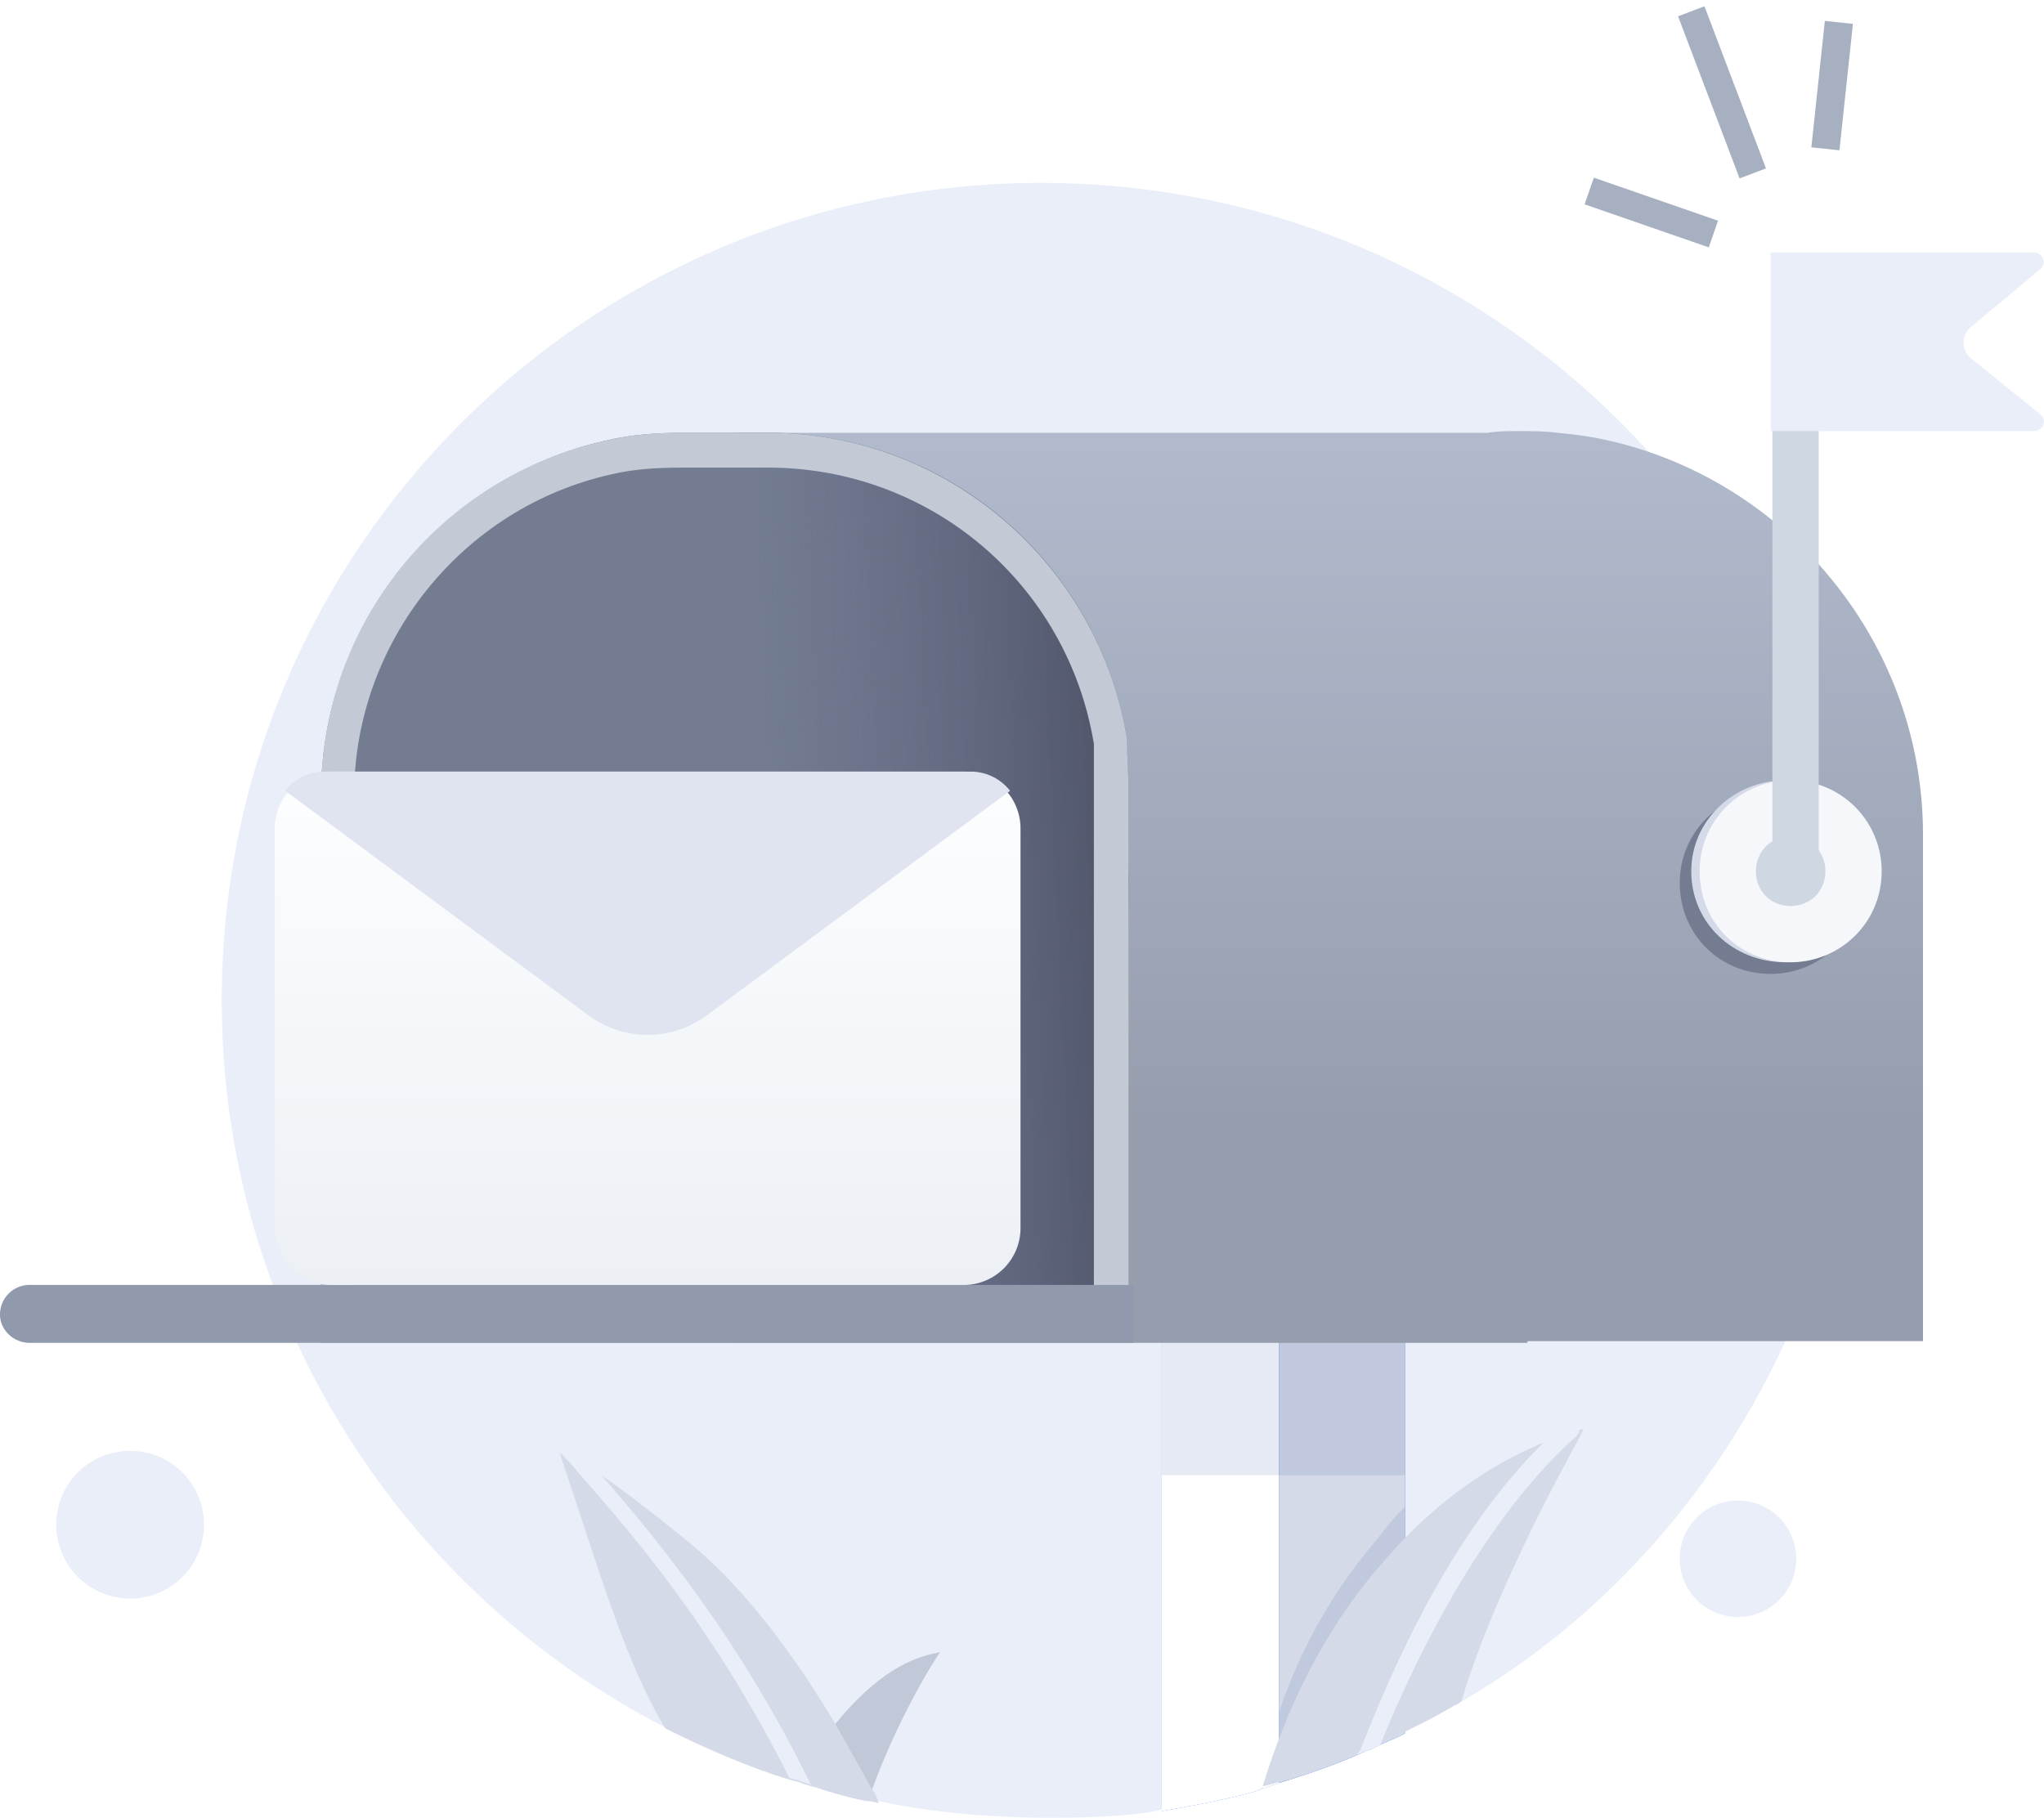 <svg xmlns="http://www.w3.org/2000/svg" fill="none" viewBox="0 0 181 161"><path d="M164.711 88.599c0 26.674-14.797 50.417-35.608 62.282 0 0-.138.151-.289.151-2.643 1.611-6.015 3.07-7.474 3.8h-.151c-1.17.44-8.204 3.372-9.377 3.372-.146 0-.293 0-.293.151-.146 0-.293 0-.439.151-3.078.868-7.474 1.611-8.353 1.749 0 .44-13.482 1.761-24.912-.73-1.466 0-10.845-2.491-19.051-6.593-23.155-12.016-39.129-36.338-39.129-64.333 0-40.012 32.533-72.4 72.541-72.4 40.148 0 72.535 32.388 72.535 72.4z" fill="#EAEEF9"></path><path d="M114.155 118.205v39.42c-.138 0-2.049.73-2.195.73-.147 0-.293 0-.293.151-.148 0-.294 0-.44.138-3.077.881-7.473 1.611-8.353 1.762v-42.201h11.281z" fill="#4988FD"></path><path d="M114.155 118.205v39.42c-.138 0-2.049.73-2.195.73-.147 0-.293 0-.293.151-.148 0-.294 0-.44.138-3.077.881-7.473 1.611-8.353 1.762v-42.201h11.281z" fill="#fff"></path><path d="M124.411 118.205v35.318c-.73.44-2.051.868-3.07 1.46h-.151c-1.9.881-4.102 1.761-7.915 2.931v-39.571h11.136v-.138z" fill="#2767F4"></path><path d="M124.411 118.205v35.318c-.73.44-2.051.868-3.07 1.46h-.151c-1.9.881-4.102 1.761-7.915 2.931v-39.571h11.136v-.138z" fill="#D5DAE8"></path><path opacity=".1" d="M124.411 133.442v17.59c-1.46.73-2.63 1.308-2.63 1.308h-.151c-2.491 1.322-6.304 2.492-7.914 2.932-.139 0-.29.151-.441.151v-3.813c1.762-5.272 4.694-10.694 8.644-15.237a25.592 25.592 0 012.492-2.931zm-.001-15.237h-21.536v12.456h21.536v-12.456z" fill="#062C78"></path><path d="M170.286 73.94v44.843h-35.029v.151H65.066V38.332h66.68c.881-.151 1.762-.151 2.781-.151 1.17 0 2.202 0 3.372.15 1.459.152 2.781.29 4.102.592 6.895 1.46 13.048 4.983 17.728 9.663 6.593 6.606 10.557 15.54 10.557 25.354z" fill="url(#paint0_linear_2_550)"></path><path d="M156.797 86.258c4.404 0 8.066-3.523 8.066-8.066 0-4.542-3.662-8.052-8.066-8.052-4.391 0-8.052 3.51-8.052 8.052 0 4.543 3.51 8.066 8.052 8.066z" fill="#737C90"></path><path d="M158.119 85.226c4.542 0 8.355-3.51 8.355-8.053 0-4.542-3.662-8.065-8.355-8.065-4.542 0-8.355 3.523-8.355 8.065 0 4.543 3.674 8.053 8.355 8.053z" fill="#D5DAE8"></path><path d="M158.559 85.226c4.404 0 8.065-3.51 8.065-8.053a8.04 8.04 0 00-8.065-8.065 8.039 8.039 0 00-8.053 8.065c0 4.543 3.511 8.053 8.053 8.053z" fill="#F5F7FB"></path><path d="M158.559 80.243c1.762 0 3.083-1.32 3.083-3.07 0-1.761-1.321-3.082-3.083-3.082-1.761 0-3.07 1.32-3.07 3.082 0 1.75 1.309 3.07 3.07 3.07z" fill="#CED7E2"></path><path d="M99.943 70.43v48.504H28.43V70.429c0-15.237 10.843-28.134 25.059-31.368 2.344-.578 4.69-.73 7.18-.73h7.327c16.12 0 29.31 11.727 31.8 27.115 0 1.46.147 3.222.147 4.983z" fill="#737C91"></path><path opacity=".7" d="M99.943 77.614l-.439-11.727c-2.491-15.389-15.827-27.115-31.8-27.115h-7.327c-2.492 0-4.837.29-7.181.73l-.88.742 18.026 74.299 29.31 1.61.291-38.54z" fill="url(#paint1_linear_2_550)"></path><path d="M99.797 65.447c-2.492-15.389-15.828-27.115-31.8-27.115h-7.328c-2.49 0-4.836.15-7.18.73-14.362 3.233-25.06 15.979-25.06 31.367v48.505h71.514V70.429c0-1.761-.146-3.523-.146-4.983zm-2.785 50.556H31.36V70.429c0-13.488 9.525-25.504 22.861-28.436 1.905-.44 3.81-.579 6.448-.579h7.327c14.362 0 26.525 10.255 28.87 24.473v50.116h.146z" fill="#C3CAD6"></path><path d="M83.237 146.338c-2.052 3.07-4.543 8.053-6.008 12.167-.147.29-.293.73-.293 1.02-1.027-.151-2.052-.441-3.078-.73-.88-2.051-1.465-4.253-1.465-4.253.586-.73 1.025-1.321 1.611-1.9 2.785-3.372 5.716-5.725 9.233-6.304z" fill="#C1C8D7"></path><path d="M77.816 159.676c-.294 0-.587-.151-.88-.151-1.027-.151-2.052-.441-3.078-.73-.732-.151-1.318-.441-2.052-.592-.293-.138-.586-.138-.88-.289-.291-.151-.584-.151-1.025-.289-3.81-1.17-7.474-2.793-10.99-4.542-3.664-6.166-5.715-13.64-9.233-24.033 0-.151 0-.151-.146-.302 0 0 .293 0 1.025.302.44.29 1.173.579 2.052 1.17 1.758 1.17 4.543 3.221 8.647 6.593 5.129 4.253 9.525 10.545 12.602 15.678 1.32 2.341 2.492 4.391 3.371 6.014.293.29.44.73.587 1.171z" fill="#D5DAE8"></path><path d="M71.806 158.065c-.293-.151-.585-.151-.878-.302-.293-.138-.586-.138-1.026-.289-6.74-13.476-14.362-22.132-18.758-27.115-.44-.579-.88-1.019-1.319-1.46 0-.151 0-.15-.146-.289 0 0 .293 0 1.026.289.439.29 1.172.592 2.05 1.171 4.544 5.272 12.311 14.218 19.051 27.995z" fill="#EAEEF9"></path><path d="M140.24 126.559s-.139.29-.441.868c-1.749 3.234-7.612 13.929-10.405 23.303-.139 0-.139.151-.29.151 0 0-.138.151-.289.151-2.643 1.61-6.015 3.07-7.474 3.8h-.151c-4.391 2.051-9.083 3.372-9.377 3.372 2.205-7.172 5.426-13.627 9.968-19.05.881-1.019 1.762-2.051 2.63-2.932.151-.138.302-.289.44-.44 3.813-3.812 7.776-6.304 11.589-7.914.427-.138.868-.44 1.308-.579.441-.289 1.183-.44 1.913-.73.289.139.44 0 .579 0z" fill="#D5DAE8"></path><path d="M140.1 126.257s-.151.151-.302.591c0 .151-.138.151-.138.29-7.625 6.744-13.627 18.03-17.439 27.404-.302.151-.592.29-.881.441h-.151c-.289.151-.73.289-1.019.44.138-.29.289-.44.289-.44 1.9-4.694 7.034-18.031 15.98-26.965.289-.289.579-.591.868-.88a49.955 49.955 0 002.793-.881z" fill="#EAEEF9"></path><path d="M100.383 113.801v5.133H2.637c-1.466 0-2.637-1.17-2.637-2.491a2.626 2.626 0 012.637-2.642h97.746z" fill="#919AAC"></path><path d="M161.051 38.042v38.54c0 1.17-.881 2.05-2.051 2.05-1.17 0-2.051-.88-2.051-2.05v-38.54h4.102z" fill="#CED7E2"></path><path d="M180.692 36.721c.579.44.289 1.46-.592 1.46h-23.302V22.365H180.1c.743 0 1.171.88.592 1.46l-6.153 5.133a1.793 1.793 0 000 2.78l6.153 4.983zm-26.789 106.497a5.166 5.166 0 005.159-5.159 5.157 5.157 0 00-5.159-5.158 5.149 5.149 0 00-5.158 5.158 5.157 5.157 0 005.158 5.159zm-142.38-1.635a6.545 6.545 0 006.543-6.543 6.536 6.536 0 00-6.543-6.543 6.536 6.536 0 00-6.543 6.543 6.544 6.544 0 006.543 6.543z" fill="#EAEEF9"></path><g filter="url(#filter0_d_2_550)"><path d="M85.334 68.34H29.366a5.033 5.033 0 00-5.033 5.033v35.403a5.033 5.033 0 005.033 5.033h55.968a5.033 5.033 0 005.033-5.033V73.373a5.033 5.033 0 00-5.033-5.033z" fill="url(#paint2_linear_2_550)"></path></g><path d="M89.442 70.039l-26.84 19.88a8.814 8.814 0 01-10.506 0l-26.838-19.88a4.42 4.42 0 013.488-1.699h57.207c1.42 0 2.681.667 3.49 1.699z" fill="#E0E4F0"></path><path d="M155.212 15.357L149.764 1m1.962 19.729l-10.997-3.813m20.913-3.736l1.195-11.199" stroke="#A6B0C1" stroke-width="2.5"></path><defs><linearGradient id="paint0_linear_2_550" x1="117.629" y1="39.137" x2="117.629" y2="99.406" gradientUnits="userSpaceOnUse"><stop stop-color="#B0BACC"></stop><stop offset="1" stop-color="#969EAE"></stop></linearGradient><linearGradient id="paint1_linear_2_550" x1="98.132" y1="76.544" x2="67.935" y2="77.953" gradientUnits="userSpaceOnUse"><stop stop-color="#42465A"></stop><stop offset="1" stop-color="#575E84" stop-opacity="0"></stop></linearGradient><linearGradient id="paint2_linear_2_550" x1="57.328" y1="67.283" x2="57.328" y2="114.291" gradientUnits="userSpaceOnUse"><stop stop-color="#FDFEFF"></stop><stop offset=".996" stop-color="#ECF0F5"></stop></linearGradient><filter id="filter0_d_2_550" x="2.333" y="57.34" width="110.034" height="89.469" filterUnits="userSpaceOnUse" color-interpolation-filters="sRGB"><feGaussianBlur stdDeviation="11"></feGaussianBlur></filter></defs></svg>